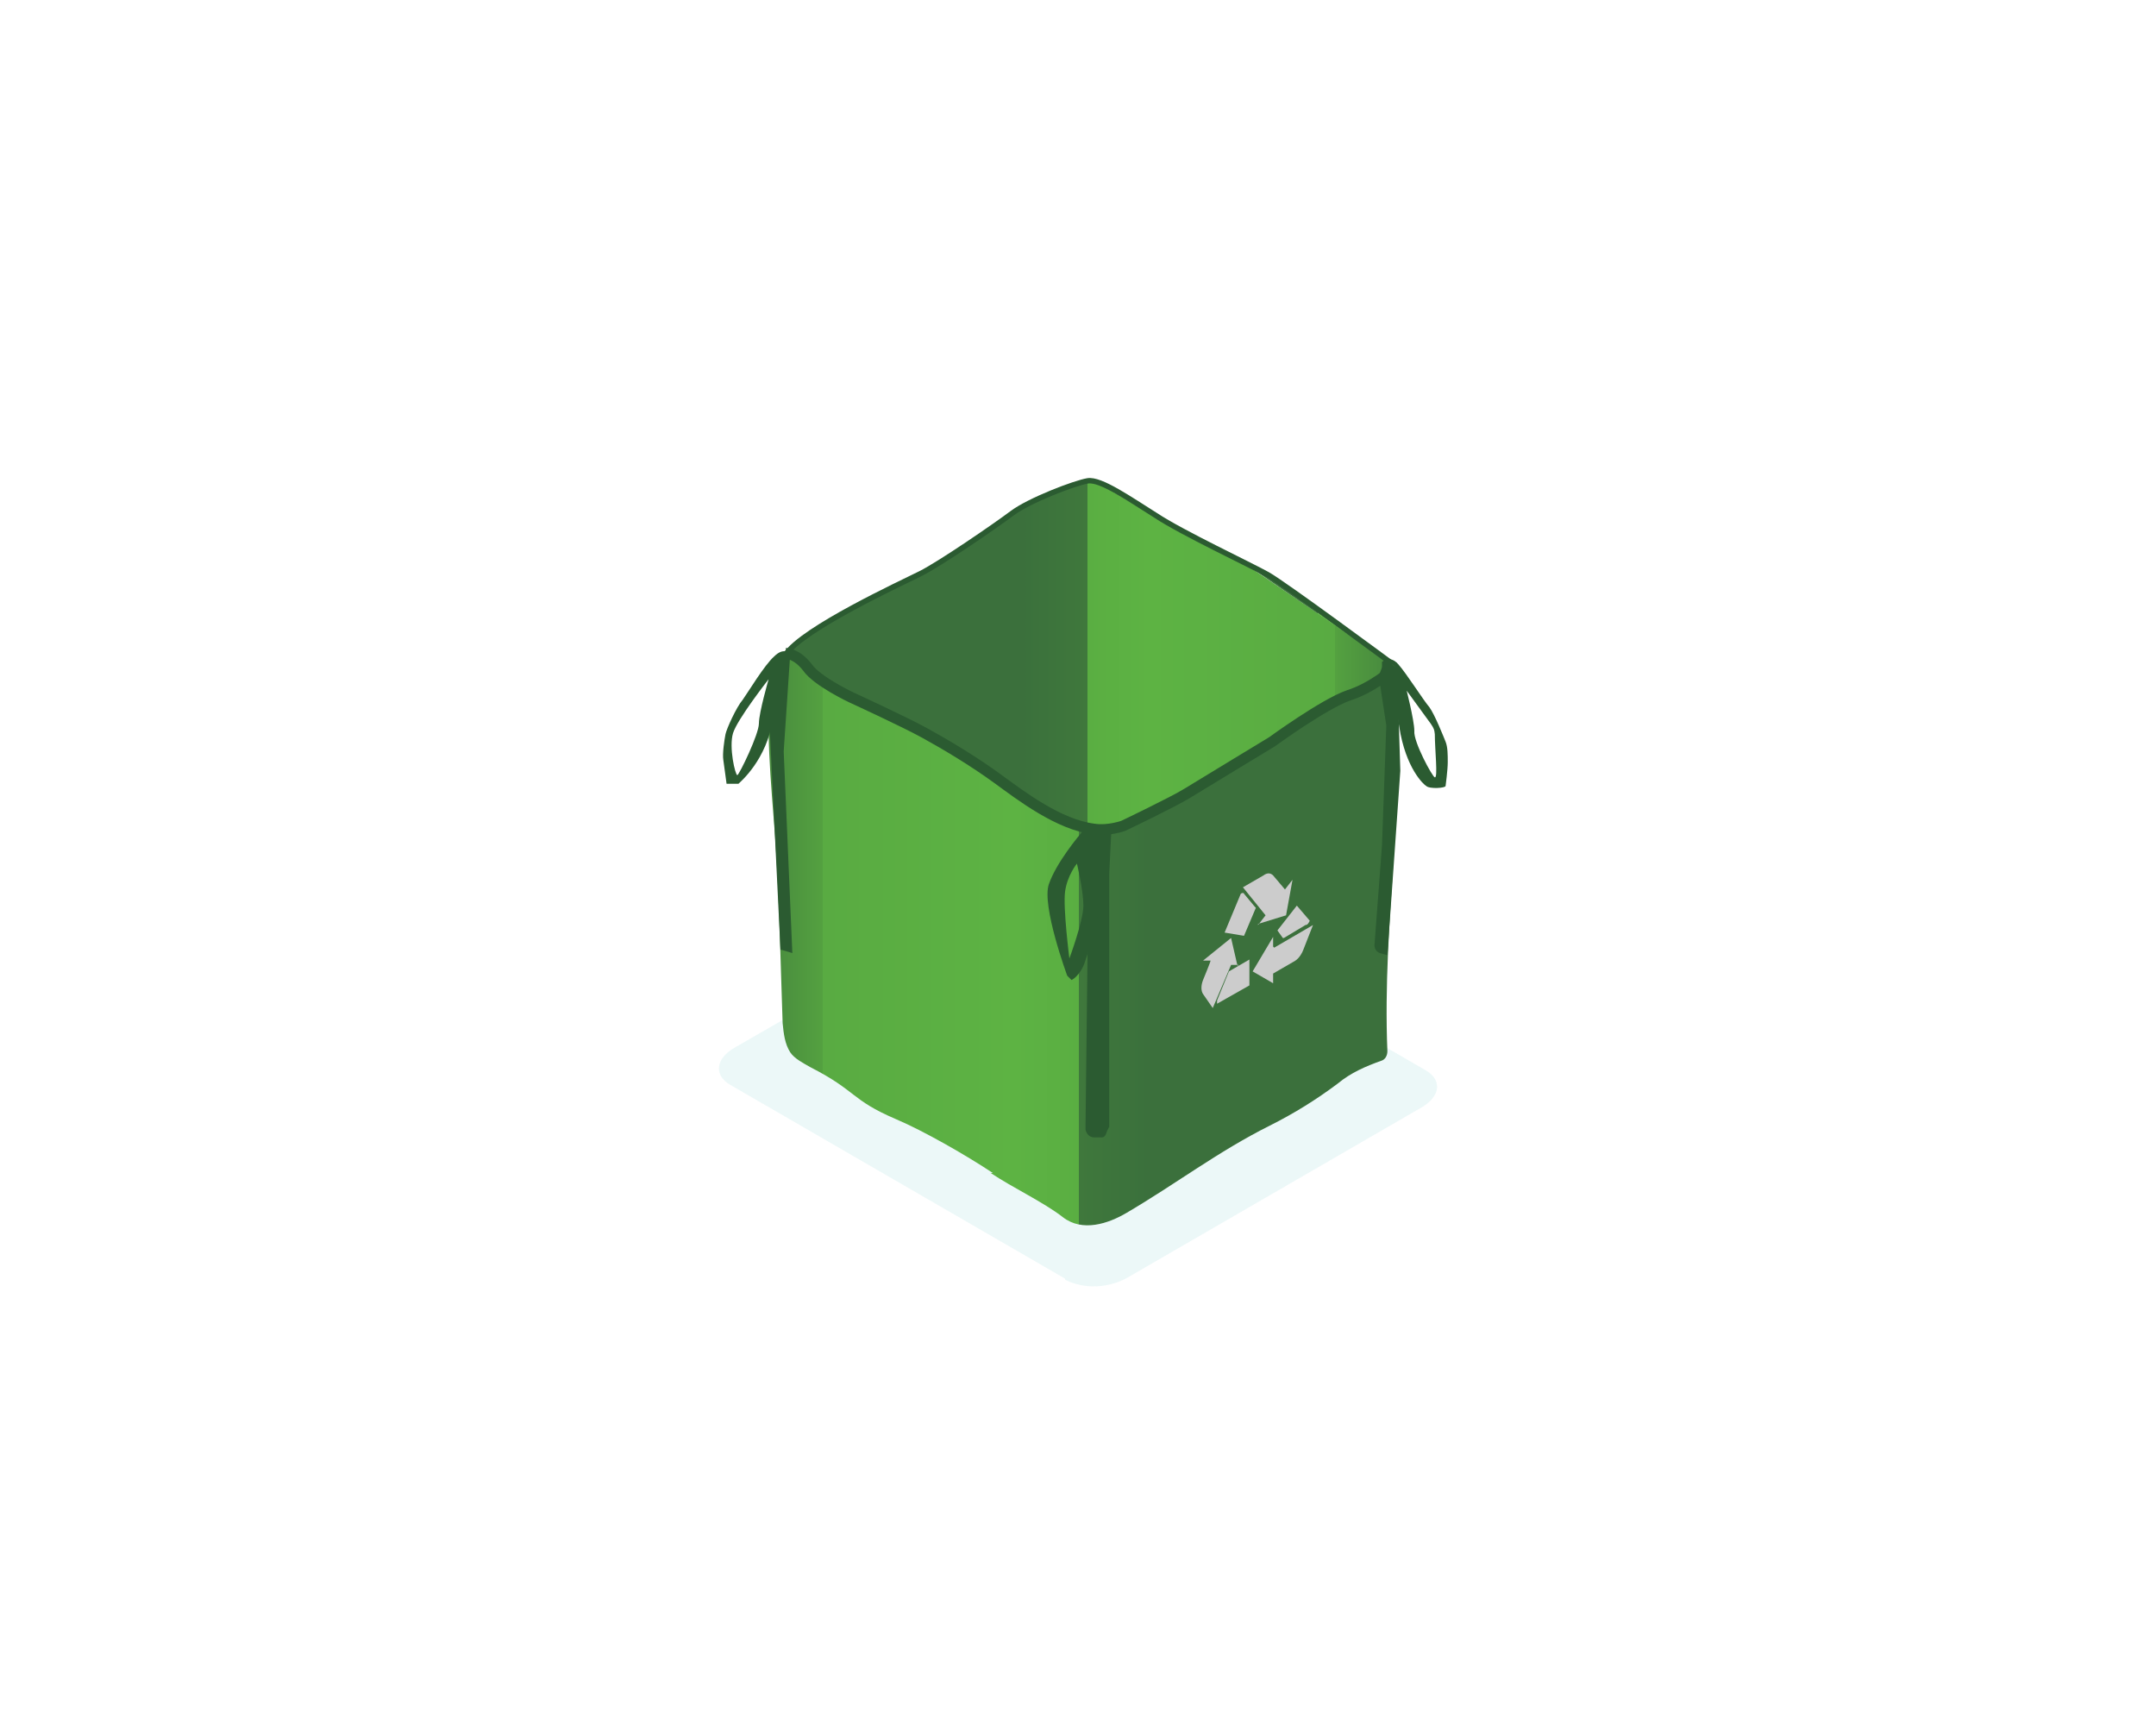 <?xml version="1.0" encoding="UTF-8"?>
<svg id="Layer_1" xmlns="http://www.w3.org/2000/svg" version="1.1" xmlns:xlink="http://www.w3.org/1999/xlink" viewBox="0 0 200 160">
  <!-- Generator: Adobe Illustrator 29.7.1, SVG Export Plug-In . SVG Version: 2.1.1 Build 8)  -->
  <defs>
    <style>
      .st0 {
        fill: url(#linear-gradient2);
      }

      .st1 {
        fill: url(#linear-gradient1);
      }

      .st2 {
        fill: #2b5b31;
      }

      .st3, .st4, .st5 {
        fill: none;
      }

      .st6, .st7 {
        isolation: isolate;
      }

      .st7 {
        fill: #bee6e8;
        mix-blend-mode: multiply;
        opacity: .3;
      }

      .st8 {
        fill: #ccc;
      }

      .st4, .st5 {
        stroke: #2b5b31;
        stroke-miterlimit: 10;
      }

      .st5 {
        stroke-width: .5px;
      }

      .st9 {
        fill: url(#linear-gradient);
      }
    </style>
    <linearGradient id="linear-gradient" x1="72.2" y1="63.6" x2="129.6" y2="63.6" gradientUnits="userSpaceOnUse">
      <stop offset=".4" stop-color="#3b703c"/>
      <stop offset=".4" stop-color="#3b713c"/>
      <stop offset=".5" stop-color="#3f783c"/>
      <stop offset=".5" stop-color="#45843d"/>
      <stop offset=".5" stop-color="#46853e"/>
      <stop offset=".5" stop-color="#4a8d3e"/>
      <stop offset=".5" stop-color="#54a241"/>
      <stop offset=".5" stop-color="#5aae42"/>
      <stop offset=".6" stop-color="#5db343"/>
      <stop offset=".9" stop-color="#59ab42"/>
      <stop offset=".9" stop-color="#54a140"/>
      <stop offset="1" stop-color="#46863e"/>
      <stop offset="1" stop-color="#3d733c"/>
    </linearGradient>
    <linearGradient id="linear-gradient1" x1="129.8" y1="87.2" x2="70.4" y2="87.2" xlink:href="#linear-gradient"/>
    <linearGradient id="linear-gradient2" x1="114.8" y1="56.9" y2="56.9" xlink:href="#linear-gradient"/>
  </defs>
  <g class="st6">
    <path class="st7" d="M98.8,118.6l-31.1-18c-1.5-.9-1.3-2.4.4-3.4l27.3-15.7c1.8-1,4-1.1,5.8-.2l31.1,18c1.5.9,1.3,2.4-.4,3.4l-27.3,15.8c-1.8,1-4,1.1-5.8.2Z"/>
    <rect class="st3" width="200" height="160"/>
    <path class="st9" d="M129.6,61.9l-28,20.8-29.4-21.9s7.6-5.3,10.5-6.4,7.5-4,10.5-6.3c3-2.3,7.3-4.1,8.7-3.3s10.6,6.4,13,7.1"/>
    <path class="st1" d="M92.1,108.8c-2.4-1.6-6.4-3.9-9-5-4.2-1.8-3.6-2.6-7.9-4.8-.7-.4-1.5-.8-1.9-1.4-.5-.8-.6-1.7-.7-2.7-.2-5.6-.3-11.7-.7-17.3-.4-5.3-.9-10-.4-15.3,0-.8.3-1.6,1.3-1.7s.9.2,1.3.6c1.8,2,3.4,2.8,5.7,3.9,2.7,1.3,5.9,2.7,8.5,4.3,2.3,1.4,4.3,2.9,6.4,4.5s5.8,3.2,8.4,2.9c1.6-.2,3.5-1.5,5-2.2,2.1-1.1,3.7-2.2,5.6-3.3,2.2-1.3,5.9-3.6,8.1-5,3.7-2.3,4-2.2,7.6-4.4,1.1,11.9-1.2,23.4-.7,35.6,0,.4-.2.8-.6.9-1.4.5-2.8,1.1-4,2.1-2,1.5-4.1,2.8-6.3,3.9-4.8,2.4-8.7,5.4-13.3,8.1-1.7,1-4.1,1.8-5.9.4s-4.6-2.7-6.7-4.1Z"/>
    <g>
      <path class="st8" d="M112.9,92.8c0,.1,0,.2,0,.3,0,0,0,0,0,0l3-1.7v-2.4l-1.9,1.1-1.1,2.7Z"/>
      <path class="st8" d="M119.1,87l2-1.2c.2,0,.3-.2.4-.4l-1.2-1.4-1.8,2.3.5.7Z"/>
      <path class="st8" d="M116.7,85.7l2.6-.8.6-3.3-.7.9-1.1-1.3c-.2-.2-.5-.3-.9,0l-1.9,1.1,2.1,2.6-.7.9Z"/>
      <path class="st8" d="M116.4,84.1l-1-1.2c0-.1-.2-.1-.3,0h0s0,0,0,0l-1.5,3.6,1.8.3,1.1-2.6Z"/>
      <path class="st8" d="M114.8,89.6l-.6-2.6-2.6,2.1h.7c0,.1-.7,1.8-.7,1.8-.2.5-.2,1,0,1.3l.9,1.3,1.7-4h.7Z"/>
      <path class="st8" d="M118.1,87.8v-.9l-1.9,3.2,1.9,1.1v-.9l1.9-1.1c.4-.2.7-.6.9-1.1l.9-2.3-3.6,2.1Z"/>
    </g>
    <path class="st2" d="M102.2,105.5h-.7c-.4,0-.7-.3-.8-.7v-.5c0,0,.2-17.1.2-17.1l-.2-10.5,2.4.2-.2,4.1v23.5s-.2.4-.2.4c-.1.3-.2.6-.5.6Z"/>
    <path class="st2" d="M72.4,88.1l-1-20.6v-3.3c0,0,.3-2.4.3-2.4,0-.4.3-.8.7-1l.5-.3-.2.2h.6c0,0-.6,9-.6,9l.8,18.7-1-.3Z"/>
    <path class="st2" d="M128.7,88.6l1.2-17.1-.2-6.4-.3-3.1-.7-.3-.5.2-.3.8.7,4.6-.4,11.1-.7,9.3c0,.3.2.6.5.7l.7.2Z"/>
    <path class="st2" d="M71.8,60.9c-.9.8-2.4,3.3-2.9,4-.6.7-1.5,2.7-1.6,3.2s-.3,1.8-.2,2.4l.3,2.2h1.1c.2-.2,2.6-2.2,3.2-6,.6-3.9,1.5-5.7,1.5-5.7v-.4c0,0-.5-.6-1.4.3ZM70.4,67.1c0,1-1.8,4.7-2,4.8-.2,0-.8-2.6-.4-3.9s3.3-5,3.3-5c0,0-.9,3.1-.9,4.1Z"/>
    <path class="st2" d="M128.2,61.5v.9c-.1,0,1,1.2,1.6,5,.6,3.9,2.3,5.4,2.5,5.5.3.3,1.8.2,1.8,0,0,0,.2-1.5.2-2.2s0-1.4-.2-1.9-1-2.5-1.5-3.2c-.6-.7-2.1-3.1-2.9-4-.8-.9-1.5-.2-1.5-.2ZM130.3,63.8c2.8,3.9,2.7,3.5,2.8,4.3,0,1.4.3,4.1,0,4-.2,0-2-3.3-1.9-4.3,0-1-.8-4.1-.8-4.1Z"/>
    <path class="st2" d="M103.1,76.9s-1.9-.7-2.5,0c-.6.7-2.6,3.1-3.3,5.1s1.7,8.5,1.7,8.5l.4.4s.5-.2,1-1.1c.5-.9,1.5-5.2,1.7-6s-.4-2.6-.9-3.9c-.5-1.3,1.9-3,1.9-3ZM99.2,88.9s-.6-4.7-.4-6.2,1.1-2.6,1.1-2.6c0,0,.6,2.5.6,3.9,0,1.4-1.3,4.9-1.3,4.9Z"/>
    <path class="st4" d="M72.9,60.6s1,0,2,1.3c.9,1.3,4.1,2.8,4.1,2.8,0,0,4.8,2.2,6.8,3.3s4.5,2.6,6.7,4.2,5.7,4.3,9,4.7c1.3.2,2.7-.3,2.7-.3,0,0,4.6-2.2,5.9-3s7.9-4.8,7.9-4.8c0,0,4.8-3.5,7.1-4.3,2.2-.7,4-2.3,4-2.3v-.7"/>
    <path class="st0" d="M114.8,51.8c2.4.7,14.7,10.1,14.7,10.1"/>
    <path class="st5" d="M129.2,61.6s-10-7.4-11.6-8.3-8-3.9-10.4-5.5c-2.4-1.5-5.1-3.4-6.3-3.2s-5.4,1.8-7,3-6.7,4.7-8.5,5.6-10.9,5.1-12.5,7.5"/>
  </g>
</svg>